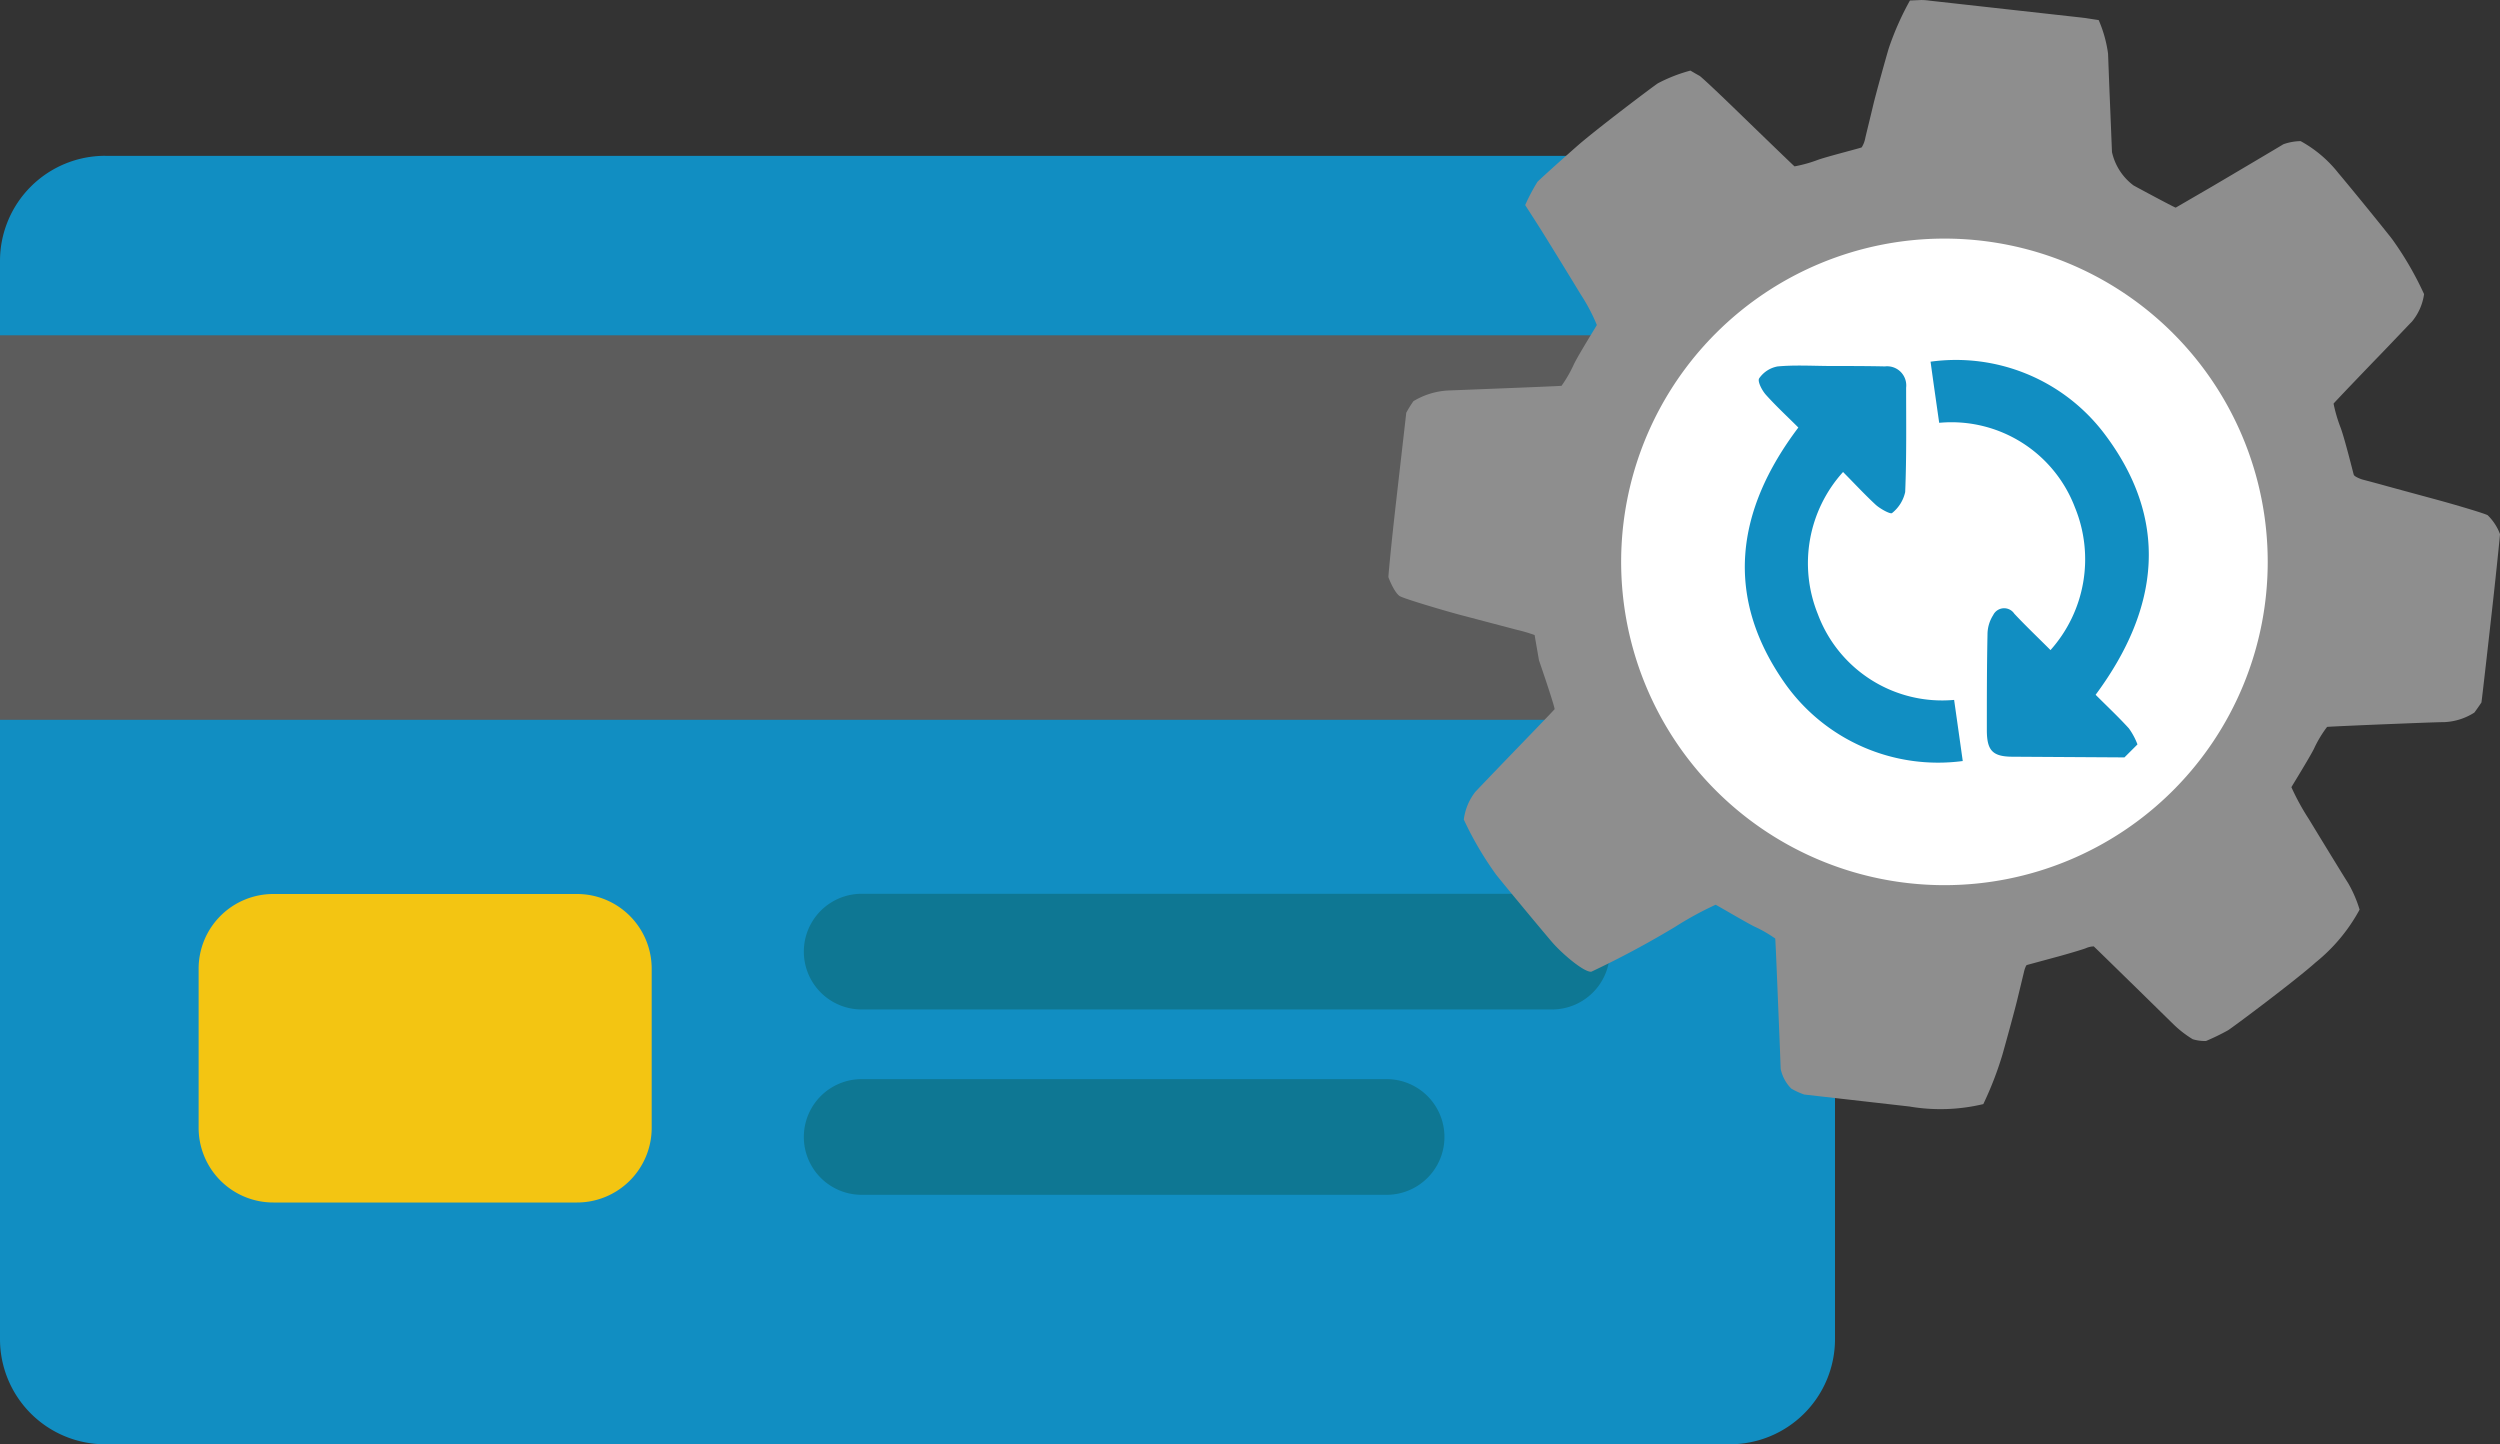 <svg xmlns="http://www.w3.org/2000/svg" width="80" height="46.216" viewBox="0 0 80 46.216">
  <rect x="0" y="0" width="80" height="46.216" fill="#333333" stroke="none"/>
  <g id="full-automation-and-billing" transform="translate(0 -6.892)">
    <path id="b" d="M3.365,11.879h51.99a3.365,3.365,0,0,1,3.365,3.365v34.5a3.365,3.365,0,0,1-3.365,3.365H3.365A3.365,3.365,0,0,1,0,49.743v-34.5a3.365,3.365,0,0,1,3.365-3.365" fill="#118ec2"/>
    <rect id="c" width="58.72" height="12.304" transform="translate(0 17.622)" fill="#5c5c5c"/>
    <path id="d" d="M27.513,35.494H49.724a1.851,1.851,0,0,1,0,3.7H27.513a1.851,1.851,0,0,1,0-3.7" fill="#0e7793"/>
    <path id="e" d="M27.513,41.425H44.432a1.851,1.851,0,0,1,0,3.7H27.513a1.851,1.851,0,0,1,0-3.7" fill="#0e7793"/>
    <path id="f" d="M8.746,35.5h9.724a2.39,2.39,0,0,1,2.384,2.392v5.09a2.39,2.39,0,0,1-2.39,2.39H8.746a2.39,2.39,0,0,1-2.39-2.39V37.89A2.39,2.39,0,0,1,8.744,35.5h0" fill="#f3c512"/>
    <path id="g" d="M73.335,24.875A11.119,11.119,0,1,0,62.216,35.994,11.119,11.119,0,0,0,73.335,24.875h0" fill="#fff"/>
    <path id="h" d="M79.6,23.376c-.159-.078-1.152-.364-1.479-.454s-1.448-.392-1.774-.483-.7-.189-.742-.2-.266-.09-.286-.159-.281-1.121-.414-1.489a4.749,4.749,0,0,1-.231-.783c.012-.024,1.042-1.1,1.43-1.5s.966-1.013,1.075-1.121a1.75,1.75,0,0,0,.391-.883,10.433,10.433,0,0,0-1.014-1.75c-.276-.359-1.383-1.717-1.724-2.118a3.95,3.95,0,0,0-1.212-1.028,1.719,1.719,0,0,0-.552.1c-.054.035-1.692,1.006-2.3,1.363l-1.145.665c-.014.008-.988-.512-1.35-.71a1.827,1.827,0,0,1-.69-1.069c-.008-.2-.053-1.331-.069-1.7s-.048-1.232-.056-1.448a4.051,4.051,0,0,0-.3-1.074L66.8,7.48c-.063-.012-.13-.018-.193-.026l-4.861-.541a1.792,1.792,0,0,0-.276-.02l-.352.015a9.206,9.206,0,0,0-.675,1.521c-.085.281-.414,1.461-.5,1.825s-.23.946-.254,1.054a.835.835,0,0,1-.115.3c-.031.021-1.022.271-1.379.391a4.372,4.372,0,0,1-.77.217c-.026-.017-1.379-1.326-1.883-1.815s-1.017-.974-1.148-1.077l-.13-.073-.171-.1a5.006,5.006,0,0,0-1.043.408c-.172.114-1.983,1.48-2.581,2.006s-1.224,1.092-1.272,1.148a6.021,6.021,0,0,0-.391.742l.239.372.181.283c.2.31,1.086,1.756,1.359,2.207a5.792,5.792,0,0,1,.514.975c-.017.037-.561.909-.73,1.246a4.13,4.13,0,0,1-.4.7c-.034.007-1.159.052-1.576.069l-1.981.078a2.383,2.383,0,0,0-1.183.345A4,4,0,0,0,45,20.1c0,.019-.287,2.5-.391,3.438s-.183,1.786-.18,1.818.2.521.37.615,1.493.483,1.937.6l1.8.474a5.278,5.278,0,0,1,.572.168l.009.056.13.752c.276.8.514,1.539.5,1.565s-1.075,1.123-1.47,1.532-.975,1.015-1.07,1.117a1.8,1.8,0,0,0-.365.883,10.66,10.66,0,0,0,1.034,1.763c.287.361,1.426,1.732,1.772,2.138s1.065,1.006,1.279.966A30.1,30.1,0,0,0,53.6,36.554a10.763,10.763,0,0,1,1.3-.71c.039.014.9.523,1.224.69a4.12,4.12,0,0,1,.683.391c.008.034.048,1.016.063,1.379s.063,1.543.077,1.881.031.828.035.912a1.25,1.25,0,0,0,.339.63,2.315,2.315,0,0,0,.414.19L61.1,42.3a5.9,5.9,0,0,0,2.366-.077,10.948,10.948,0,0,0,.615-1.593c.1-.354.414-1.492.488-1.815l.2-.828c.014-.069.061-.207.091-.215l1.054-.286c.276-.076.741-.214.828-.249A.661.661,0,0,1,67,37.177c.021.014.991.966,1.354,1.319l1.19,1.167a3.492,3.492,0,0,0,.621.483,1.292,1.292,0,0,0,.429.057,7.361,7.361,0,0,0,.7-.34c.161-.1,2.15-1.586,2.807-2.174A5.573,5.573,0,0,0,75.507,36a3.956,3.956,0,0,0-.37-.854c-.092-.138-.954-1.549-1.253-2.042a7.659,7.659,0,0,1-.559-1.021c.013-.032.548-.892.719-1.224a3.724,3.724,0,0,1,.423-.706c.041-.009,1.429-.069,1.944-.089S77.979,30,78.219,30a1.936,1.936,0,0,0,.961-.306c.114-.154.219-.312.226-.323s.3-2.588.406-3.561S80,24.015,80,23.983a1.641,1.641,0,0,0-.4-.609M62.222,35.217A10.345,10.345,0,1,1,72.567,24.872,10.345,10.345,0,0,1,62.222,35.217" fill="#8e8e8e"/>
    <path id="i" d="M67.985,31.129l-3.568-.022c-.652,0-.839-.19-.838-.858,0-1.019,0-2.037.021-3.055a1.15,1.15,0,0,1,.181-.617.39.39,0,0,1,.677-.046c.366.391.754.759,1.158,1.164a4.365,4.365,0,0,0,.783-4.563,4.227,4.227,0,0,0-4.345-2.71c-.09-.63-.18-1.255-.276-1.956A5.955,5.955,0,0,1,67.3,20.719c2.134,2.779,1.826,5.616-.24,8.406.354.356.723.7,1.063,1.074a2.2,2.2,0,0,1,.276.514l-.416.415ZM58.974,22a4.349,4.349,0,0,0-.806,4.537,4.245,4.245,0,0,0,4.364,2.752c.091.646.18,1.27.276,1.956a6,6,0,0,1-5.7-2.5c-1.931-2.759-1.572-5.508.439-8.172-.352-.352-.713-.685-1.034-1.043-.13-.143-.281-.438-.219-.531a.914.914,0,0,1,.589-.381c.552-.051,1.112-.017,1.669-.014.588,0,1.172,0,1.766.013a.612.612,0,0,1,.678.681c0,1.114.016,2.227-.03,3.339a1.184,1.184,0,0,1-.419.672c-.05.047-.373-.13-.521-.261-.353-.328-.675-.675-1.049-1.053Z" fill="#118ec2"/>
  </g>
</svg>
